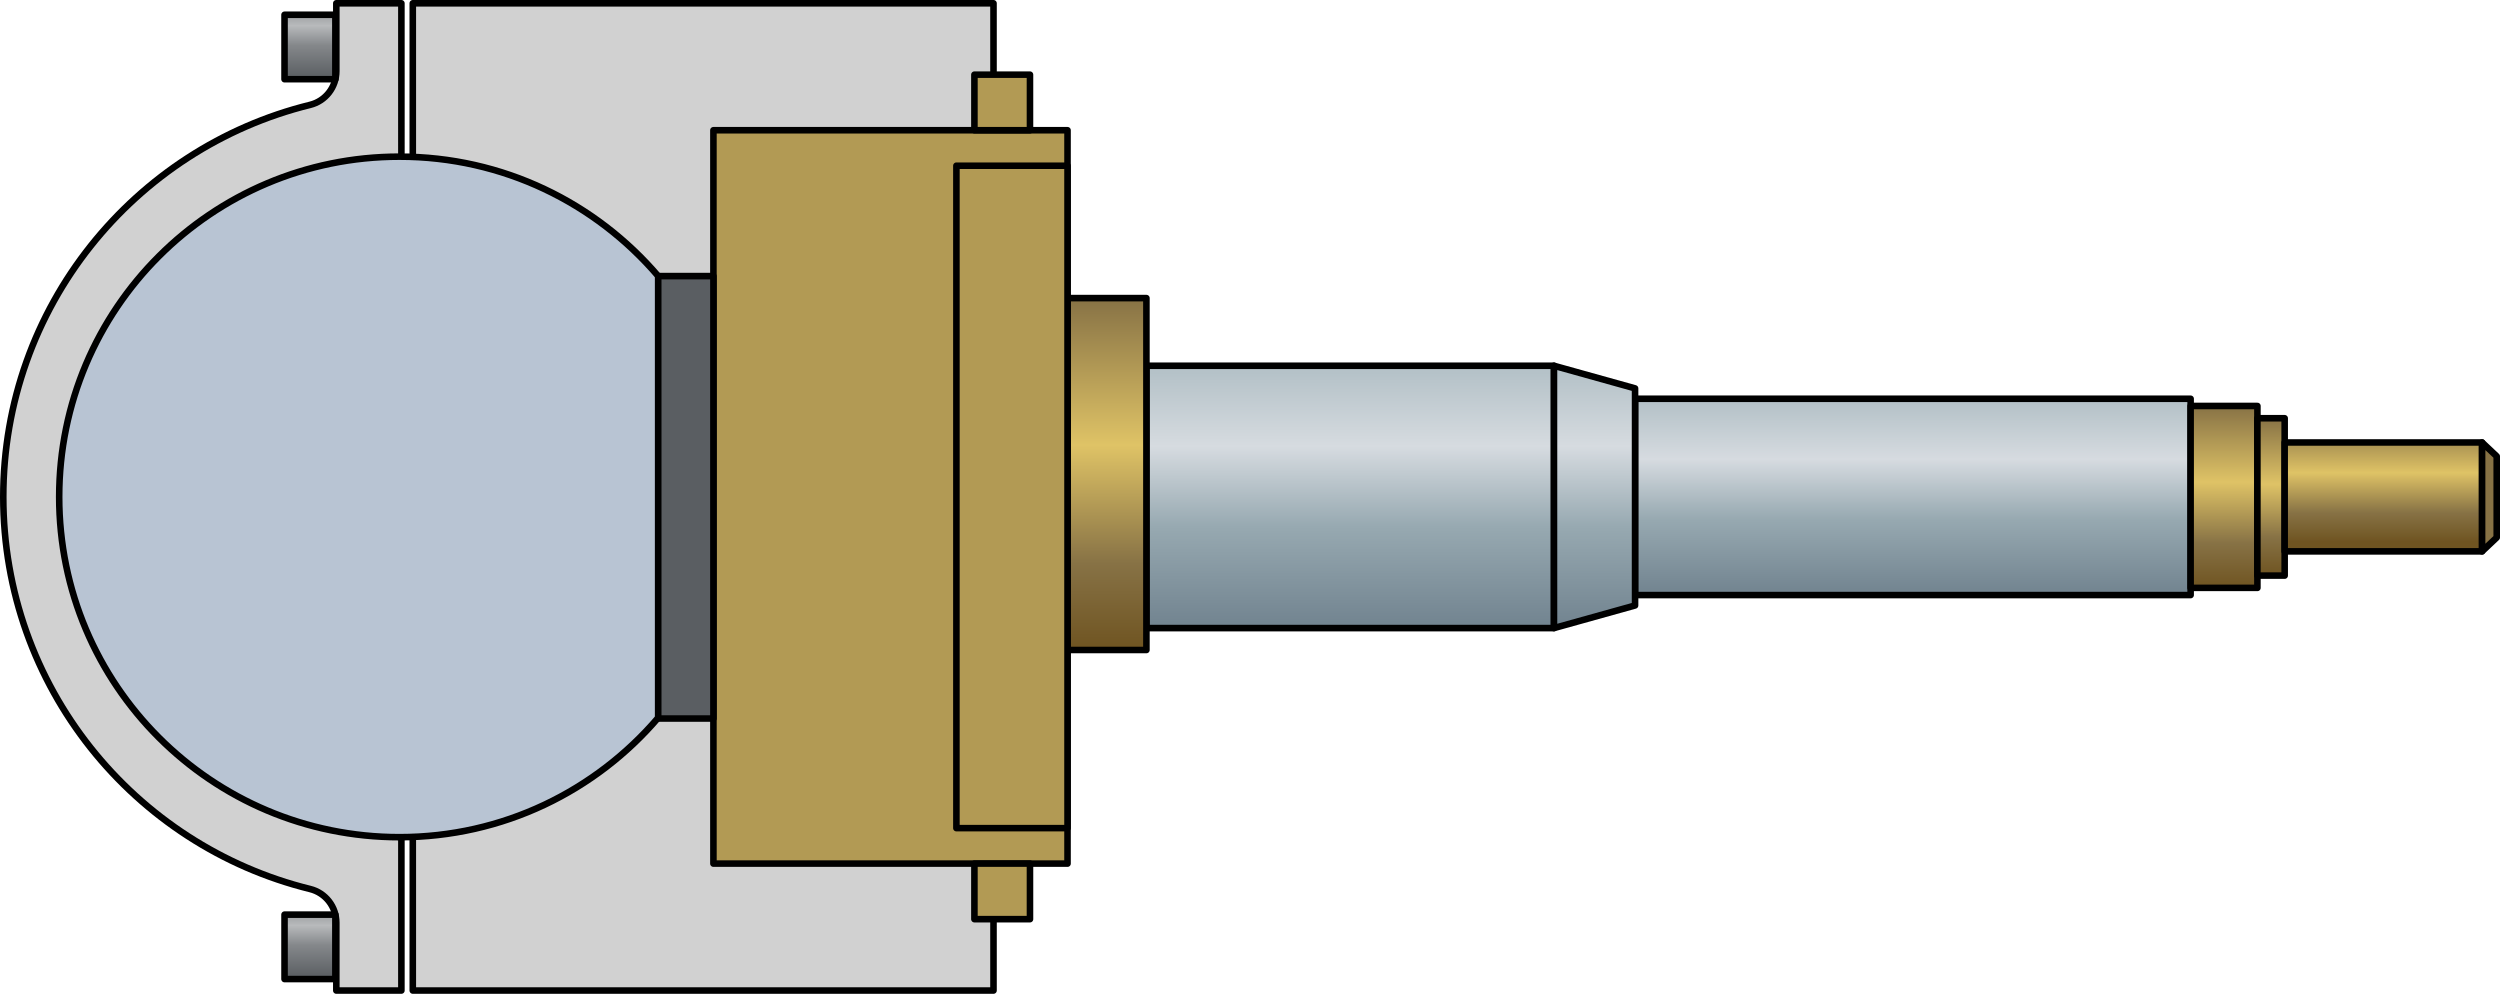 <?xml version="1.0" encoding="utf-8"?>
<!-- Generator: Adobe Illustrator 22.0.0, SVG Export Plug-In . SVG Version: 6.00 Build 0)  -->
<svg version="1.1" id="Layer_1" xmlns="http://www.w3.org/2000/svg" xmlns:xlink="http://www.w3.org/1999/xlink" x="0px" y="0px"
	 width="380.302px" height="151.18px" viewBox="0 0 380.302 151.18" enable-background="new 0 0 380.302 151.18"
	 xml:space="preserve">
<g>
	
		<rect x="62.794" y="0.5" fill="#D1D1D1" stroke="#000000" stroke-linecap="round" stroke-linejoin="round" stroke-miterlimit="10" width="88.339" height="150.18"/>
	<g>
		<linearGradient id="SVGID_1_" gradientUnits="userSpaceOnUse" x1="290.984" y1="60.662" x2="290.984" y2="90.521">
			<stop  offset="0.026" style="stop-color:#B5C2C8"/>
			<stop  offset="0.308" style="stop-color:#D6DBE0"/>
			<stop  offset="0.613" style="stop-color:#97A9B1"/>
			<stop  offset="1" style="stop-color:#71838F"/>
		</linearGradient>
		
			<rect x="248.727" y="60.662" fill="url(#SVGID_1_)" stroke="#000000" stroke-linecap="round" stroke-linejoin="round" stroke-miterlimit="10" width="84.514" height="29.859"/>
		<linearGradient id="SVGID_2_" gradientUnits="userSpaceOnUse" x1="205.393" y1="55.639" x2="205.393" y2="95.545">
			<stop  offset="0.026" style="stop-color:#B5C2C8"/>
			<stop  offset="0.308" style="stop-color:#D6DBE0"/>
			<stop  offset="0.613" style="stop-color:#97A9B1"/>
			<stop  offset="1" style="stop-color:#71838F"/>
		</linearGradient>
		<polygon fill="url(#SVGID_2_)" stroke="#000000" stroke-linecap="round" stroke-linejoin="round" stroke-miterlimit="10" points="
			174.393,95.545 236.393,95.545 236.393,55.639 174.393,55.639 		"/>
		<linearGradient id="SVGID_3_" gradientUnits="userSpaceOnUse" x1="168.393" y1="45.348" x2="168.393" y2="98.878">
			<stop  offset="0" style="stop-color:#877245"/>
			<stop  offset="0.418" style="stop-color:#DFC366"/>
			<stop  offset="0.755" style="stop-color:#877245"/>
			<stop  offset="1" style="stop-color:#6F5421"/>
		</linearGradient>
		
			<rect x="162.393" y="45.348" fill="url(#SVGID_3_)" stroke="#000000" stroke-linecap="round" stroke-linejoin="round" stroke-miterlimit="10" width="12" height="53.53"/>
		
			<rect x="108.525" y="19.813" fill="#B29A54" stroke="#000000" stroke-linecap="round" stroke-linejoin="round" stroke-miterlimit="10" width="53.868" height="111.559"/>
		
			<rect x="145.488" y="25.209" fill="#B29A54" stroke="#000000" stroke-linecap="round" stroke-linejoin="round" stroke-miterlimit="10" width="16.905" height="100.766"/>
		<linearGradient id="SVGID_4_" gradientUnits="userSpaceOnUse" x1="242.56" y1="55.639" x2="242.56" y2="95.545">
			<stop  offset="0.026" style="stop-color:#B5C2C8"/>
			<stop  offset="0.308" style="stop-color:#D6DBE0"/>
			<stop  offset="0.613" style="stop-color:#97A9B1"/>
			<stop  offset="1" style="stop-color:#71838F"/>
		</linearGradient>
		<polygon fill="url(#SVGID_4_)" stroke="#000000" stroke-linecap="round" stroke-linejoin="round" stroke-miterlimit="10" points="
			248.727,92.104 236.393,95.545 236.393,55.639 248.727,59.08 		"/>
		<linearGradient id="SVGID_5_" gradientUnits="userSpaceOnUse" x1="338.32" y1="61.756" x2="338.32" y2="89.428">
			<stop  offset="0" style="stop-color:#877245"/>
			<stop  offset="0.418" style="stop-color:#DFC366"/>
			<stop  offset="0.755" style="stop-color:#877245"/>
			<stop  offset="1" style="stop-color:#6F5421"/>
		</linearGradient>
		<polygon fill="url(#SVGID_5_)" stroke="#000000" stroke-linecap="round" stroke-linejoin="round" stroke-miterlimit="10" points="
			333.241,89.428 343.399,89.428 343.399,61.756 333.241,61.756 		"/>
		<linearGradient id="SVGID_6_" gradientUnits="userSpaceOnUse" x1="345.473" y1="63.623" x2="345.473" y2="87.561">
			<stop  offset="0" style="stop-color:#877245"/>
			<stop  offset="0.418" style="stop-color:#DFC366"/>
			<stop  offset="0.755" style="stop-color:#877245"/>
			<stop  offset="1" style="stop-color:#6F5421"/>
		</linearGradient>
		
			<rect x="343.399" y="63.623" fill="url(#SVGID_6_)" stroke="#000000" stroke-linecap="round" stroke-linejoin="round" stroke-miterlimit="10" width="4.147" height="23.938"/>
		<linearGradient id="SVGID_7_" gradientUnits="userSpaceOnUse" x1="362.561" y1="64.377" x2="362.561" y2="82.424">
			<stop  offset="0" style="stop-color:#877245"/>
			<stop  offset="0.418" style="stop-color:#DFC366"/>
			<stop  offset="0.755" style="stop-color:#877245"/>
			<stop  offset="1" style="stop-color:#6F5421"/>
		</linearGradient>
		<polygon fill="url(#SVGID_7_)" stroke="#000000" stroke-linecap="round" stroke-linejoin="round" stroke-miterlimit="10" points="
			347.546,83.874 377.576,83.874 377.576,67.309 347.546,67.309 		"/>
		<polygon fill="#877245" stroke="#000000" stroke-linecap="round" stroke-linejoin="round" stroke-miterlimit="10" points="
			379.802,81.771 377.576,83.874 377.576,67.309 379.802,69.412 		"/>
		
			<rect x="148.228" y="131.371" fill="#B29A54" stroke="#000000" stroke-linecap="round" stroke-linejoin="round" stroke-miterlimit="10" width="8.453" height="8.453"/>
		
			<rect x="148.228" y="11.36" fill="#B29A54" stroke="#000000" stroke-linecap="round" stroke-linejoin="round" stroke-miterlimit="10" width="8.453" height="8.453"/>
	</g>
	<path fill="#D1D1D1" stroke="#000000" stroke-linecap="round" stroke-linejoin="round" stroke-miterlimit="10" d="M51.16,0.5
		v10.333c0,2.418-1.637,4.541-3.985,5.12C20.376,22.558,0.5,46.752,0.5,75.59c0,28.838,19.876,53.041,46.675,59.648
		c2.347,0.579,3.985,2.702,3.985,5.12v10.323h9.9V0.5H51.16z"/>
	<path fill="#B8C4D3" stroke="#000000" stroke-linecap="round" stroke-linejoin="round" stroke-miterlimit="10" d="M100.128,42.001
		c-9.494-11.115-23.601-18.17-39.364-18.17c-28.587,0-51.761,23.174-51.761,51.761s23.174,51.761,51.761,51.761
		c15.763,0,29.87-7.055,39.364-18.17V42.001z"/>
	
		<rect x="100.128" y="42.001" fill="#5A5E62" stroke="#000000" stroke-linecap="round" stroke-linejoin="round" stroke-miterlimit="10" width="8.397" height="67.304"/>
	<linearGradient id="SVGID_8_" gradientUnits="userSpaceOnUse" x1="47.149" y1="11.838" x2="47.149" y2="0.699">
		<stop  offset="0" style="stop-color:#5A5E62"/>
		<stop  offset="0.447" style="stop-color:#85888B"/>
		<stop  offset="0.713" style="stop-color:#B8BABC"/>
		<stop  offset="1" style="stop-color:#85888B"/>
	</linearGradient>
	
		<rect x="43.283" y="2.248" fill="url(#SVGID_8_)" stroke="#000000" stroke-linecap="round" stroke-linejoin="round" stroke-miterlimit="10" width="7.733" height="9.801"/>
	<linearGradient id="SVGID_9_" gradientUnits="userSpaceOnUse" x1="47.149" y1="148.724" x2="47.149" y2="137.585">
		<stop  offset="0" style="stop-color:#5A5E62"/>
		<stop  offset="0.447" style="stop-color:#85888B"/>
		<stop  offset="0.713" style="stop-color:#B8BABC"/>
		<stop  offset="1" style="stop-color:#85888B"/>
	</linearGradient>
	
		<rect x="43.283" y="139.134" fill="url(#SVGID_9_)" stroke="#000000" stroke-linecap="round" stroke-linejoin="round" stroke-miterlimit="10" width="7.733" height="9.801"/>
</g>
</svg>
